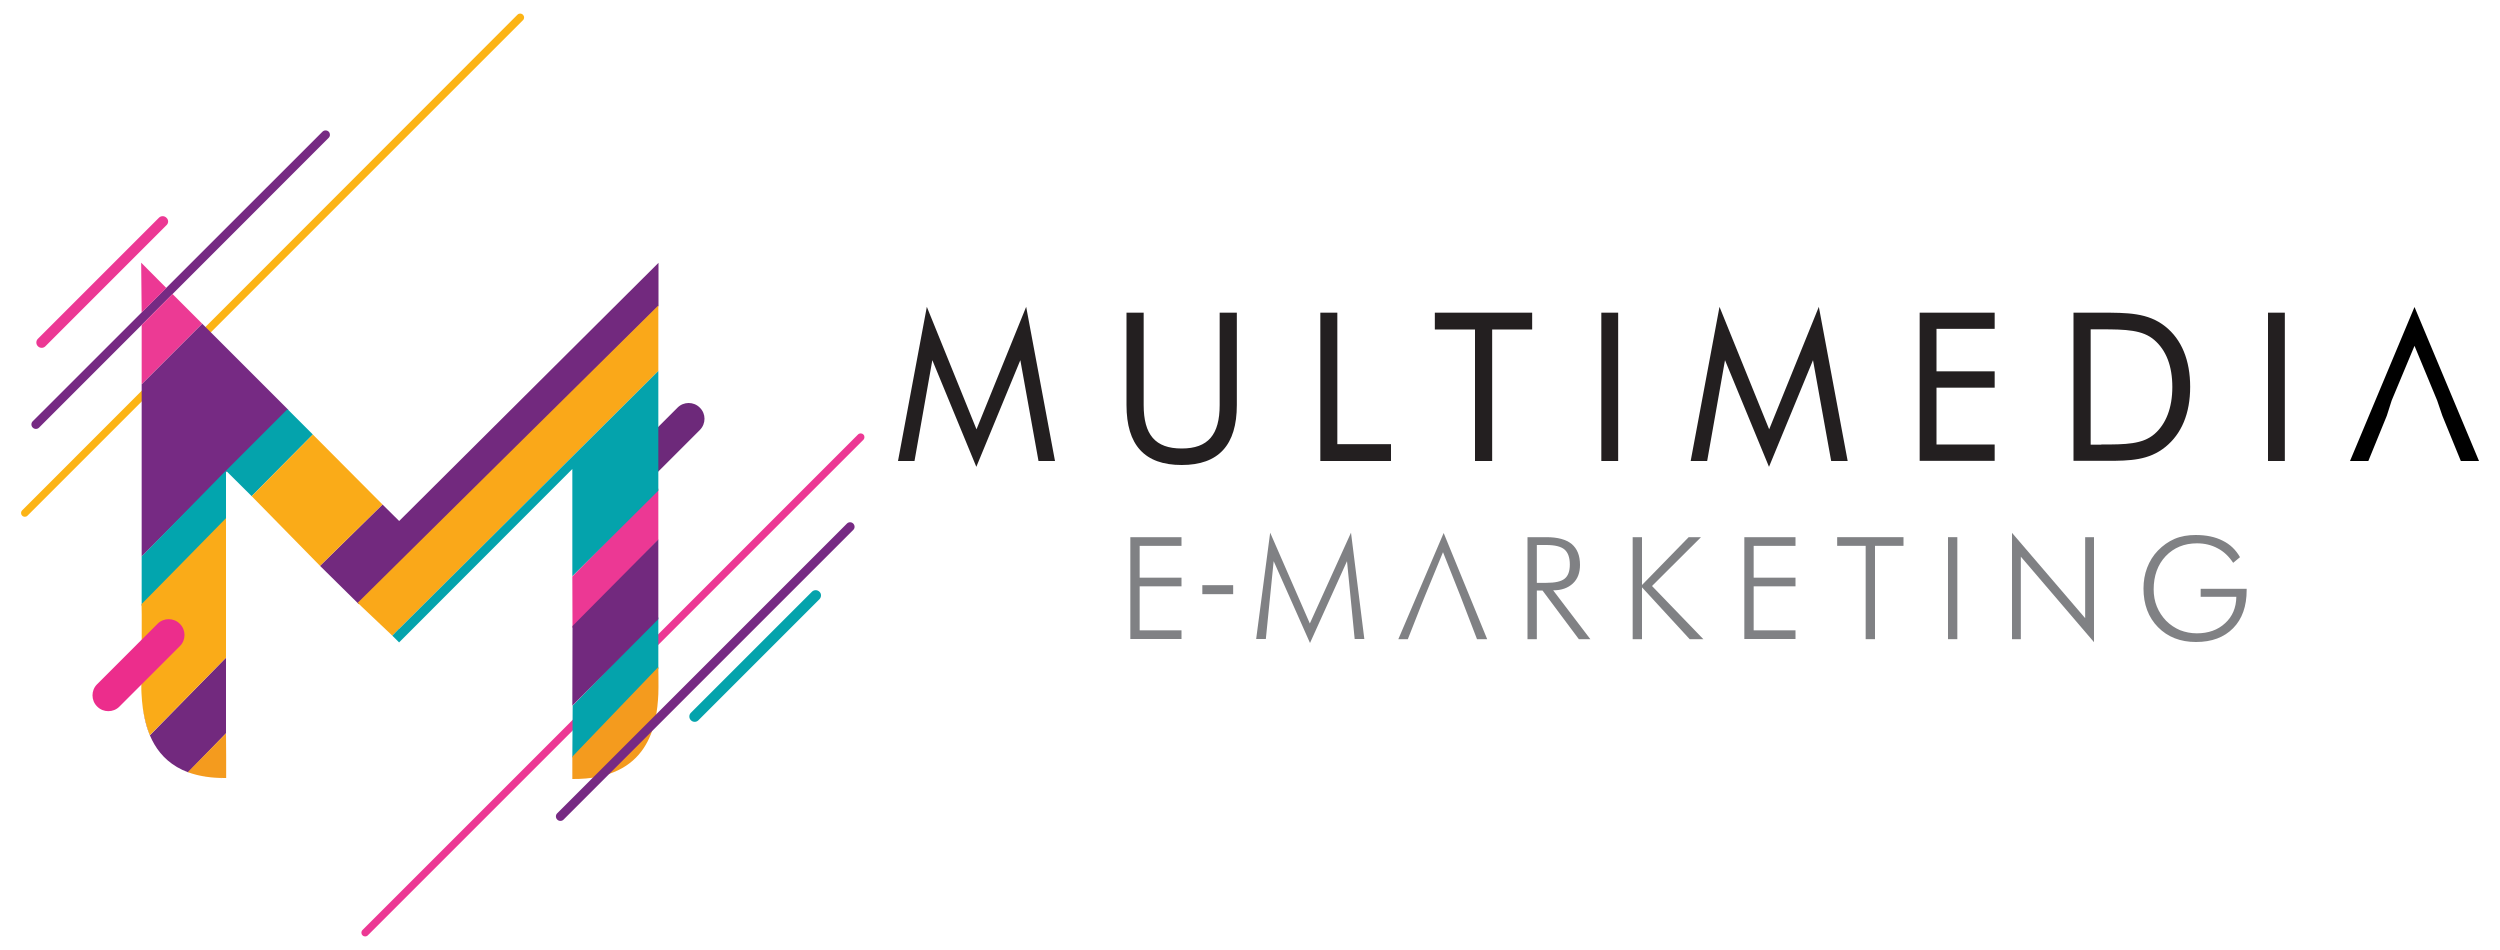 <?xml version="1.0" encoding="UTF-8"?> <!-- Generator: Adobe Illustrator 24.3.0, SVG Export Plug-In . SVG Version: 6.00 Build 0) --> <svg xmlns="http://www.w3.org/2000/svg" xmlns:xlink="http://www.w3.org/1999/xlink" version="1.1" id="Layer_1" x="0px" y="0px" width="150px" height="57px" viewBox="0 0 150 57" style="enable-background:new 0 0 150 57;" xml:space="preserve"> <style type="text/css"> .st0{fill:#808184;} .st1{fill:#231F20;} .st2{fill:none;} .st3{fill:#EC3894;} .st4{fill:#6D297A;} .st5{fill:#FCB415;} .st6{fill:#762A83;} .st7{fill:#04A3AC;} .st8{fill:#EC3A94;} .st9{fill:#02A5AE;} .st10{fill:#72297E;} .st11{fill:#F49B1E;} .st12{fill:#FAA819;} .st13{fill:#FAAB18;} .st14{fill:#EC2D8C;} </style> <g> <g> <g> <g> <g> <g> <path class="st0" d="M67.82,38.35v-6.12h3.07v0.52h-2.51v1.91h2.51v0.52h-2.51v2.64h2.51v0.52H67.82z"></path> <path class="st0" d="M78.6,38.58l-2.18-4.91l-0.47,4.67h-0.58l0.84-6.38l2.38,5.45l2.47-5.45l0.8,6.38h-0.58l-0.46-4.67 L78.6,38.58z"></path> <path class="st0" d="M95.42,38.35h-0.69l-2.18-2.92h-0.34v2.92h-0.56v-6.12h1.14c0.67,0,1.18,0.14,1.51,0.41 c0.33,0.28,0.5,0.69,0.5,1.25c0,0.48-0.14,0.85-0.43,1.12c-0.29,0.27-0.68,0.41-1.18,0.41L95.42,38.35z M92.21,32.71v2.26 h0.57c0.53,0,0.89-0.08,1.1-0.25c0.21-0.17,0.31-0.45,0.31-0.85c0-0.42-0.11-0.72-0.32-0.9c-0.21-0.18-0.58-0.27-1.09-0.27 H92.21z"></path> <path class="st0" d="M97.96,38.35v-6.12h0.56v2.87l2.8-2.87h0.74l-2.94,2.93l3.08,3.19h-0.82l-2.86-3.11v3.11H97.96z"></path> <path class="st0" d="M104.66,38.35v-6.12h3.07v0.52h-2.51v1.91h2.51v0.52h-2.51v2.64h2.51v0.52H104.66z"></path> <path class="st0" d="M111.94,38.35v-5.6h-1.71v-0.52h3.98v0.52h-1.71v5.6H111.94z"></path> <path class="st0" d="M116.88,38.35v-6.12h0.56v6.12H116.88z"></path> <path class="st0" d="M120.72,38.35v-6.38l4.39,5.12v-4.86h0.53v6.3l-4.39-5.13v4.95H120.72z"></path> <path class="st0" d="M133.99,33.77c-0.25-0.38-0.56-0.68-0.93-0.87c-0.37-0.2-0.78-0.3-1.24-0.3c-0.77,0-1.39,0.26-1.88,0.77 c-0.48,0.51-0.72,1.18-0.72,1.99c0,0.37,0.06,0.71,0.19,1.03c0.13,0.32,0.32,0.61,0.56,0.86c0.25,0.25,0.53,0.43,0.83,0.56 c0.31,0.12,0.65,0.19,1.01,0.19c0.69,0,1.26-0.2,1.7-0.61c0.44-0.4,0.66-0.93,0.67-1.58h-2.14v-0.48h2.76v0.07 c0,0.98-0.27,1.74-0.81,2.29c-0.54,0.55-1.28,0.83-2.23,0.83c-0.94,0-1.7-0.3-2.28-0.89c-0.58-0.59-0.87-1.37-0.87-2.32 c0-0.44,0.07-0.86,0.22-1.25c0.15-0.39,0.36-0.73,0.64-1.02c0.3-0.31,0.64-0.55,1.01-0.71c0.38-0.16,0.8-0.23,1.26-0.23 c0.63,0,1.17,0.11,1.62,0.34c0.45,0.22,0.79,0.55,1.04,0.99L133.99,33.77z"></path> <g> <polygon class="st0" points="86.62,31.98 83.9,38.35 84.47,38.35 85.29,36.27 85.48,35.8 86.58,33.13 87.64,35.8 87.82,36.27 88.62,38.35 89.23,38.35 "></polygon> </g> </g> <g> <path class="st0" d="M72.14,35.11h1.85v0.54h-1.85V35.11z"></path> </g> </g> </g> <g> <path class="st1" d="M55.94,21.61l-1.07,6.05h-0.99l1.73-9.25l2.98,7.35l2.98-7.35l1.73,9.25h-0.99l-1.09-6.05l-2.64,6.4 L55.94,21.61z"></path> <path class="st1" d="M68.62,18.76v5.54c0,1.78,0.69,2.61,2.28,2.61c1.59,0,2.28-0.83,2.28-2.61v-5.54h1.03v5.54 c0,2.4-1.09,3.6-3.31,3.6c-2.22,0-3.31-1.19-3.31-3.6v-5.54H68.62z"></path> <path class="st1" d="M79.23,18.76h1.01v7.89h3.22v1.01h-4.24V18.76z"></path> <path class="st1" d="M88.5,19.77h-2.41v-1.01h5.84v1.01h-2.4v7.89H88.5V19.77z"></path> <path class="st1" d="M96.08,18.76h1.01v8.9h-1.01V18.76z"></path> <path class="st1" d="M103.5,21.61l-1.07,6.05h-0.99l1.73-9.25l2.98,7.35l2.98-7.35l1.73,9.25h-0.99l-1.09-6.05l-2.64,6.4 L103.5,21.61z"></path> <path class="st1" d="M115.18,18.76h4.5v0.97h-3.49v2.55h3.49v0.98h-3.49v3.41h3.49v0.98h-4.5V18.76z"></path> <path class="st1" d="M124.41,18.76h1.64c1.6,0,2.83,0,3.87,0.83c0.98,0.78,1.49,2.03,1.49,3.62c0,1.59-0.51,2.82-1.49,3.61 c-0.99,0.8-2.11,0.83-3.5,0.83c-0.12,0-0.25,0-0.37,0h-1.64V18.76z M126.08,26.67c1.46,0,2.47-0.01,3.19-0.63 c0.69-0.6,1.07-1.57,1.07-2.82c0-1.26-0.37-2.2-1.07-2.81c-0.7-0.62-1.72-0.65-3.19-0.65h-0.64v6.92H126.08z"></path> <path class="st1" d="M136.08,18.76h1.01v8.9h-1.01V18.76z"></path> <g> <polygon class="st2" points="144.87,20.75 143.5,24.03 146.23,24.03 "></polygon> <polygon points="144.87,18.42 141,27.66 142.1,27.66 143.21,24.94 143.5,24.03 144.87,20.75 146.23,24.03 146.54,24.94 147.65,27.66 148.74,27.66 "></polygon> </g> </g> </g> </g> <g> <g> <path class="st3" d="M51.8,26.39L22.07,56.12c-0.09,0.09-0.23,0.09-0.32,0l0,0c-0.09-0.09-0.09-0.23,0-0.32l29.73-29.73 c0.09-0.09,0.23-0.09,0.32,0l0,0C51.89,26.15,51.89,26.3,51.8,26.39z"></path> <path class="st4" d="M42,25.79l-3.64,3.64c-0.36,0.36-0.96,0.36-1.32,0l-0.02-0.02c-0.36-0.36-0.36-0.96,0-1.32l3.64-3.64 c0.36-0.36,0.96-0.36,1.32,0L42,24.47C42.36,24.83,42.36,25.42,42,25.79z"></path> <path class="st5" d="M31.38,1.21L1.65,30.94c-0.09,0.09-0.23,0.09-0.32,0l0,0c-0.09-0.09-0.09-0.23,0-0.32L31.05,0.88 c0.09-0.09,0.23-0.09,0.32,0l0,0C31.47,0.98,31.47,1.12,31.38,1.21z"></path> <path class="st6" d="M19.72,8.27L2.34,25.66c-0.1,0.1-0.27,0.1-0.37,0l-0.01-0.01c-0.1-0.1-0.1-0.27,0-0.37L19.35,7.9 c0.1-0.1,0.27-0.1,0.37,0l0.01,0.01C19.82,8.01,19.82,8.17,19.72,8.27z"></path> <path class="st3" d="M9.99,13.51l-7.27,7.27c-0.12,0.12-0.32,0.12-0.44,0l-0.01-0.01c-0.12-0.12-0.12-0.32,0-0.44l7.27-7.27 c0.12-0.12,0.32-0.12,0.44,0l0.01,0.01C10.12,13.19,10.12,13.39,9.99,13.51z"></path> <path class="st7" d="M49.17,35.95l-7.27,7.27c-0.12,0.12-0.32,0.12-0.44,0l-0.01-0.01c-0.12-0.12-0.12-0.32,0-0.44l7.27-7.27 c0.12-0.12,0.32-0.12,0.44,0l0.01,0.01C49.29,35.62,49.29,35.82,49.17,35.95z"></path> <g> <polygon class="st6" points="12.13,19.42 17.3,24.59 13.66,28.23 8.5,33.39 8.5,23.05 "></polygon> <g> <polygon class="st8" points="8.5,19.5 10.35,17.64 12.13,19.42 8.5,23.05 "></polygon> <polygon class="st9" points="8.5,33.39 8.5,36.35 13.56,31.24 13.56,28.23 "></polygon> <polygon class="st7" points="17.25,24.55 18.77,26.07 15.1,29.77 13.56,28.24 "></polygon> <polygon class="st10" points="39.51,15.77 23.95,31.26 22.95,30.27 19.2,33.95 21.53,36.25 24,33.8 24,33.8 39.51,18.36 "></polygon> <polygon class="st3" points="34.34,34.59 39.5,29.31 39.5,32.4 34.35,37.68 "></polygon> <polygon class="st7" points="34.36,42.34 39.5,37.04 39.5,40.14 34.34,45.46 "></polygon> <path class="st11" d="M34.34,46.74v-1.34l5.16-5.38c0,0,0.02,1.23,0,1.64C39.41,43.48,38.95,46.78,34.34,46.74z"></path> <polygon class="st10" points="34.35,37.56 39.5,32.37 39.5,37.15 34.34,42.34 "></polygon> <polygon class="st12" points="39.5,18.33 21.46,36.17 23.54,38.14 23.54,38.14 39.5,22.26 "></polygon> <g> <polygon class="st7" points="23.54,38.14 23.94,38.54 23.94,37.73 "></polygon> <polygon class="st7" points="23.94,37.74 23.94,38.55 34.34,28.14 34.34,34.57 39.5,29.44 39.5,22.26 "></polygon> </g> <polygon class="st13" points="18.77,26.07 22.95,30.27 19.2,33.95 15.1,29.77 "></polygon> <polygon class="st3" points="8.5,18.75 9.98,17.28 8.47,15.76 "></polygon> </g> </g> <path class="st6" d="M51.2,31.79L33.81,49.18c-0.1,0.1-0.27,0.1-0.37,0l-0.01-0.01c-0.1-0.1-0.1-0.27,0-0.37l17.39-17.39 c0.1-0.1,0.27-0.1,0.37,0l0.01,0.01C51.3,31.53,51.3,31.69,51.2,31.79z"></path> </g> <g> <path class="st10" d="M13.56,46.68L13.56,46.68c0-0.01-0.04,0-0.11,0C13.49,46.68,13.52,46.68,13.56,46.68z"></path> <path class="st10" d="M13.56,44l0-4.54L9,44.11c0,0-0.27-0.64-0.42-1.61c0.18,1.39,0.75,3.11,2.71,3.84 c0.28,0.1,0.59,0.19,0.94,0.25c-0.29-0.05-0.61-0.13-0.94-0.25C13.42,44.15,13.55,44.01,13.56,44z"></path> <path class="st11" d="M13.45,46.68c-0.41,0-0.8-0.03-1.15-0.08C12.84,46.68,13.26,46.69,13.45,46.68z"></path> <polygon class="st11" points="13.56,45.35 13.56,46.68 13.56,44 13.56,44 "></polygon> <path class="st11" d="M13.56,44c-0.01,0.01-0.14,0.14-2.29,2.33c0.33,0.12,0.65,0.2,0.95,0.25c0.01,0,0.01,0,0.02,0 c0.03,0.01,0.06,0.01,0.09,0.02c0.35,0.05,0.72,0.08,1.13,0.08c0.07,0,0.11,0,0.11,0l0-1.33L13.56,44z"></path> <path class="st13" d="M10.44,34.27l-0.02,0.02l-1.93,1.96c0,0,0.04,0.09-0.01,4.82c0,0.02,0,0.04,0,0.06c0,0.19,0,0.37,0.01,0.48 c0.01,0.27,0.04,0.57,0.08,0.89c0.15,0.98,0.42,1.61,0.42,1.61l4.57-4.65l0,0l0-8.37L10.44,34.27z"></path> </g> <path class="st14" d="M10.8,38.76L7.16,42.4c-0.36,0.36-0.96,0.36-1.32,0l-0.02-0.02c-0.36-0.36-0.36-0.96,0-1.32l3.64-3.64 c0.36-0.36,0.96-0.36,1.32,0l0.02,0.02C11.16,37.8,11.16,38.4,10.8,38.76z"></path> </g> </g> </svg> 